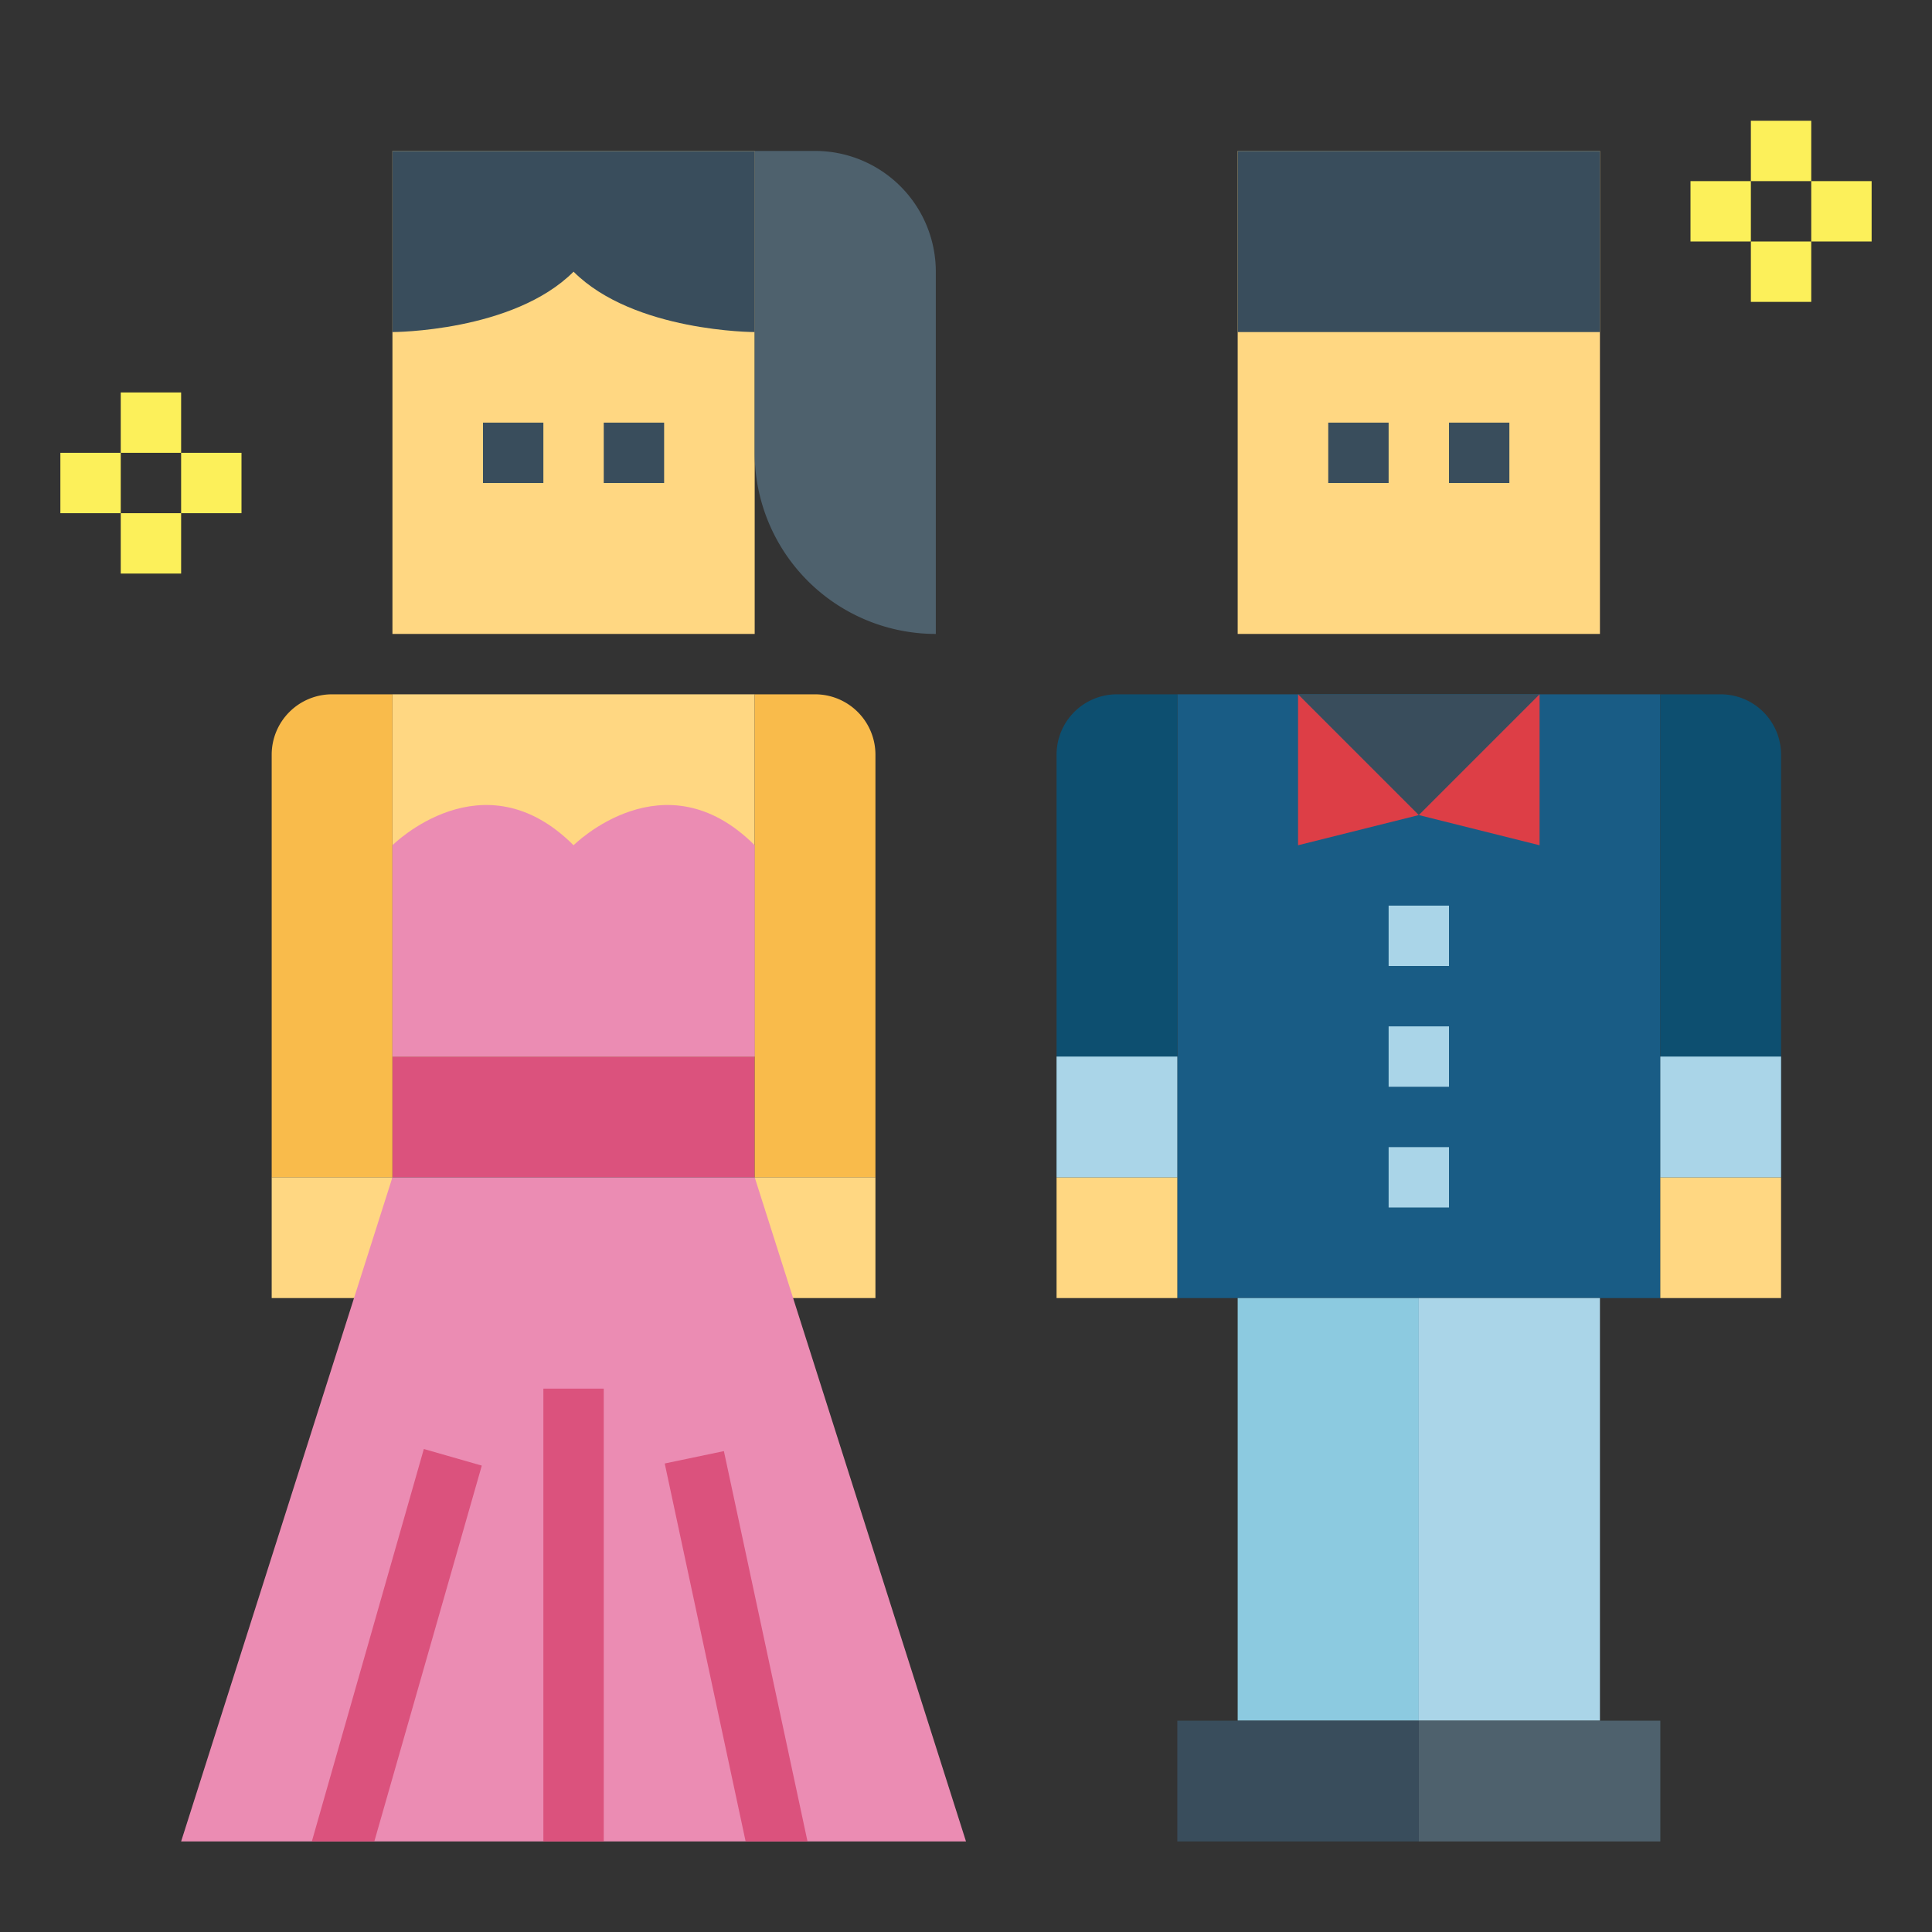 <svg height="512" viewBox="0 0 64 64" width="512" xmlns="http://www.w3.org/2000/svg"><rect x="0" y="0" width="64" height="64" fill="#333333" stroke="none"/><path d="m41 5h12v16h-12z" fill="#ffd782" transform="matrix(-1 0 0 -1 94 26)"/><path d="m44 14h2v2h-2z" fill="#394d5c"/><path d="m48 14h2v2h-2z" fill="#394d5c"/><path d="m39 23h16v20h-16z" fill="#195c85"/><path d="m55 23h4a0 0 0 0 1 0 0v16a0 0 0 0 1 0 0h-2a2 2 0 0 1 -2-2v-14a0 0 0 0 1 0 0z" fill="#0d4f70" transform="matrix(-1 0 0 -1 114 62)"/><path d="m55 39h4v4h-4z" fill="#ffd782" transform="matrix(-1 0 0 -1 114 82)"/><path d="m37 23h2a0 0 0 0 1 0 0v16a0 0 0 0 1 0 0h-4a0 0 0 0 1 0 0v-14a2 2 0 0 1 2-2z" fill="#0d4f70"/><path d="m35 39h4v4h-4z" fill="#ffd782"/><path d="m43 23 4 4 4-4z" fill="#394d5c"/><path d="m47 27-4 1v-5z" fill="#dd3e46"/><path d="m47 27 4 1v-5z" fill="#dd3e46"/><path d="m46 30h2v2h-2z" fill="#aad5e8"/><path d="m46 34h2v2h-2z" fill="#aad5e8"/><path d="m46 38h2v2h-2z" fill="#aad5e8"/><path d="m41 43h6v14h-6z" fill="#8ccae0"/><path d="m47 43h6v14h-6z" fill="#aad5e8"/><path d="m35 35h4v4h-4z" fill="#aad5e8"/><path d="m55 35h4v4h-4z" fill="#aad5e8"/><path d="m39 57h8v4h-8z" fill="#394d5c"/><path d="m47 57h8v4h-8z" fill="#4e616d"/><path d="m13 5h12v16h-12z" fill="#ffd782" transform="matrix(-1 0 0 -1 38 26)"/><path d="m16 14h2v2h-2z" fill="#394d5c"/><path d="m20 14h2v2h-2z" fill="#394d5c"/><path d="m13 35h12v4h-12z" fill="#db527d"/><path d="m25 35h-12v-7-5h12v5z" fill="#ffd782"/><path d="m25 11s-4 0-6-2c-2 2-6 2-6 2v-6h12z" fill="#394d5c"/><path d="m25 23h4a0 0 0 0 1 0 0v16a0 0 0 0 1 0 0h-2a2 2 0 0 1 -2-2v-14a0 0 0 0 1 0 0z" fill="#f9bb4b" transform="matrix(-1 0 0 -1 54 62)"/><path d="m25 39h4v4h-4z" fill="#ffd782" transform="matrix(-1 0 0 -1 54 82)"/><path d="m11 23h2a0 0 0 0 1 0 0v16a0 0 0 0 1 0 0h-4a0 0 0 0 1 0 0v-14a2 2 0 0 1 2-2z" fill="#f9bb4b"/><path d="m9 39h4v4h-4z" fill="#ffd782"/><path d="m32 61h-26l7-22h12z" fill="#eb8cb3"/><path d="m13 28s3-3 6 0c0 0 3-3 6 0v7h-12z" fill="#eb8cb3"/><path d="m41 5h12v6h-12z" fill="#394d5c"/><path d="m15.96 48.55-3.56 12.45h-2.07l3.71-13z" fill="#db527d"/><path d="m18 46h2v15h-2z" fill="#db527d"/><path d="m26.75 61h-2.05l-2.68-12.52 1.96-.41z" fill="#db527d"/><path d="m25 5h2a4 4 0 0 1 4 4v12a0 0 0 0 1 0 0 6 6 0 0 1 -6-6v-10a0 0 0 0 1 0 0z" fill="#4e616d"/><g fill="#fcf05a"><path d="m58 4h2v2h-2z"/><path d="m58 8h2v2h-2z"/><path d="m56 6h2v2h-2z"/><path d="m60 6h2v2h-2z"/><path d="m4 13h2v2h-2z"/><path d="m4 17h2v2h-2z"/><path d="m2 15h2v2h-2z"/><path d="m6 15h2v2h-2z"/></g></svg>
